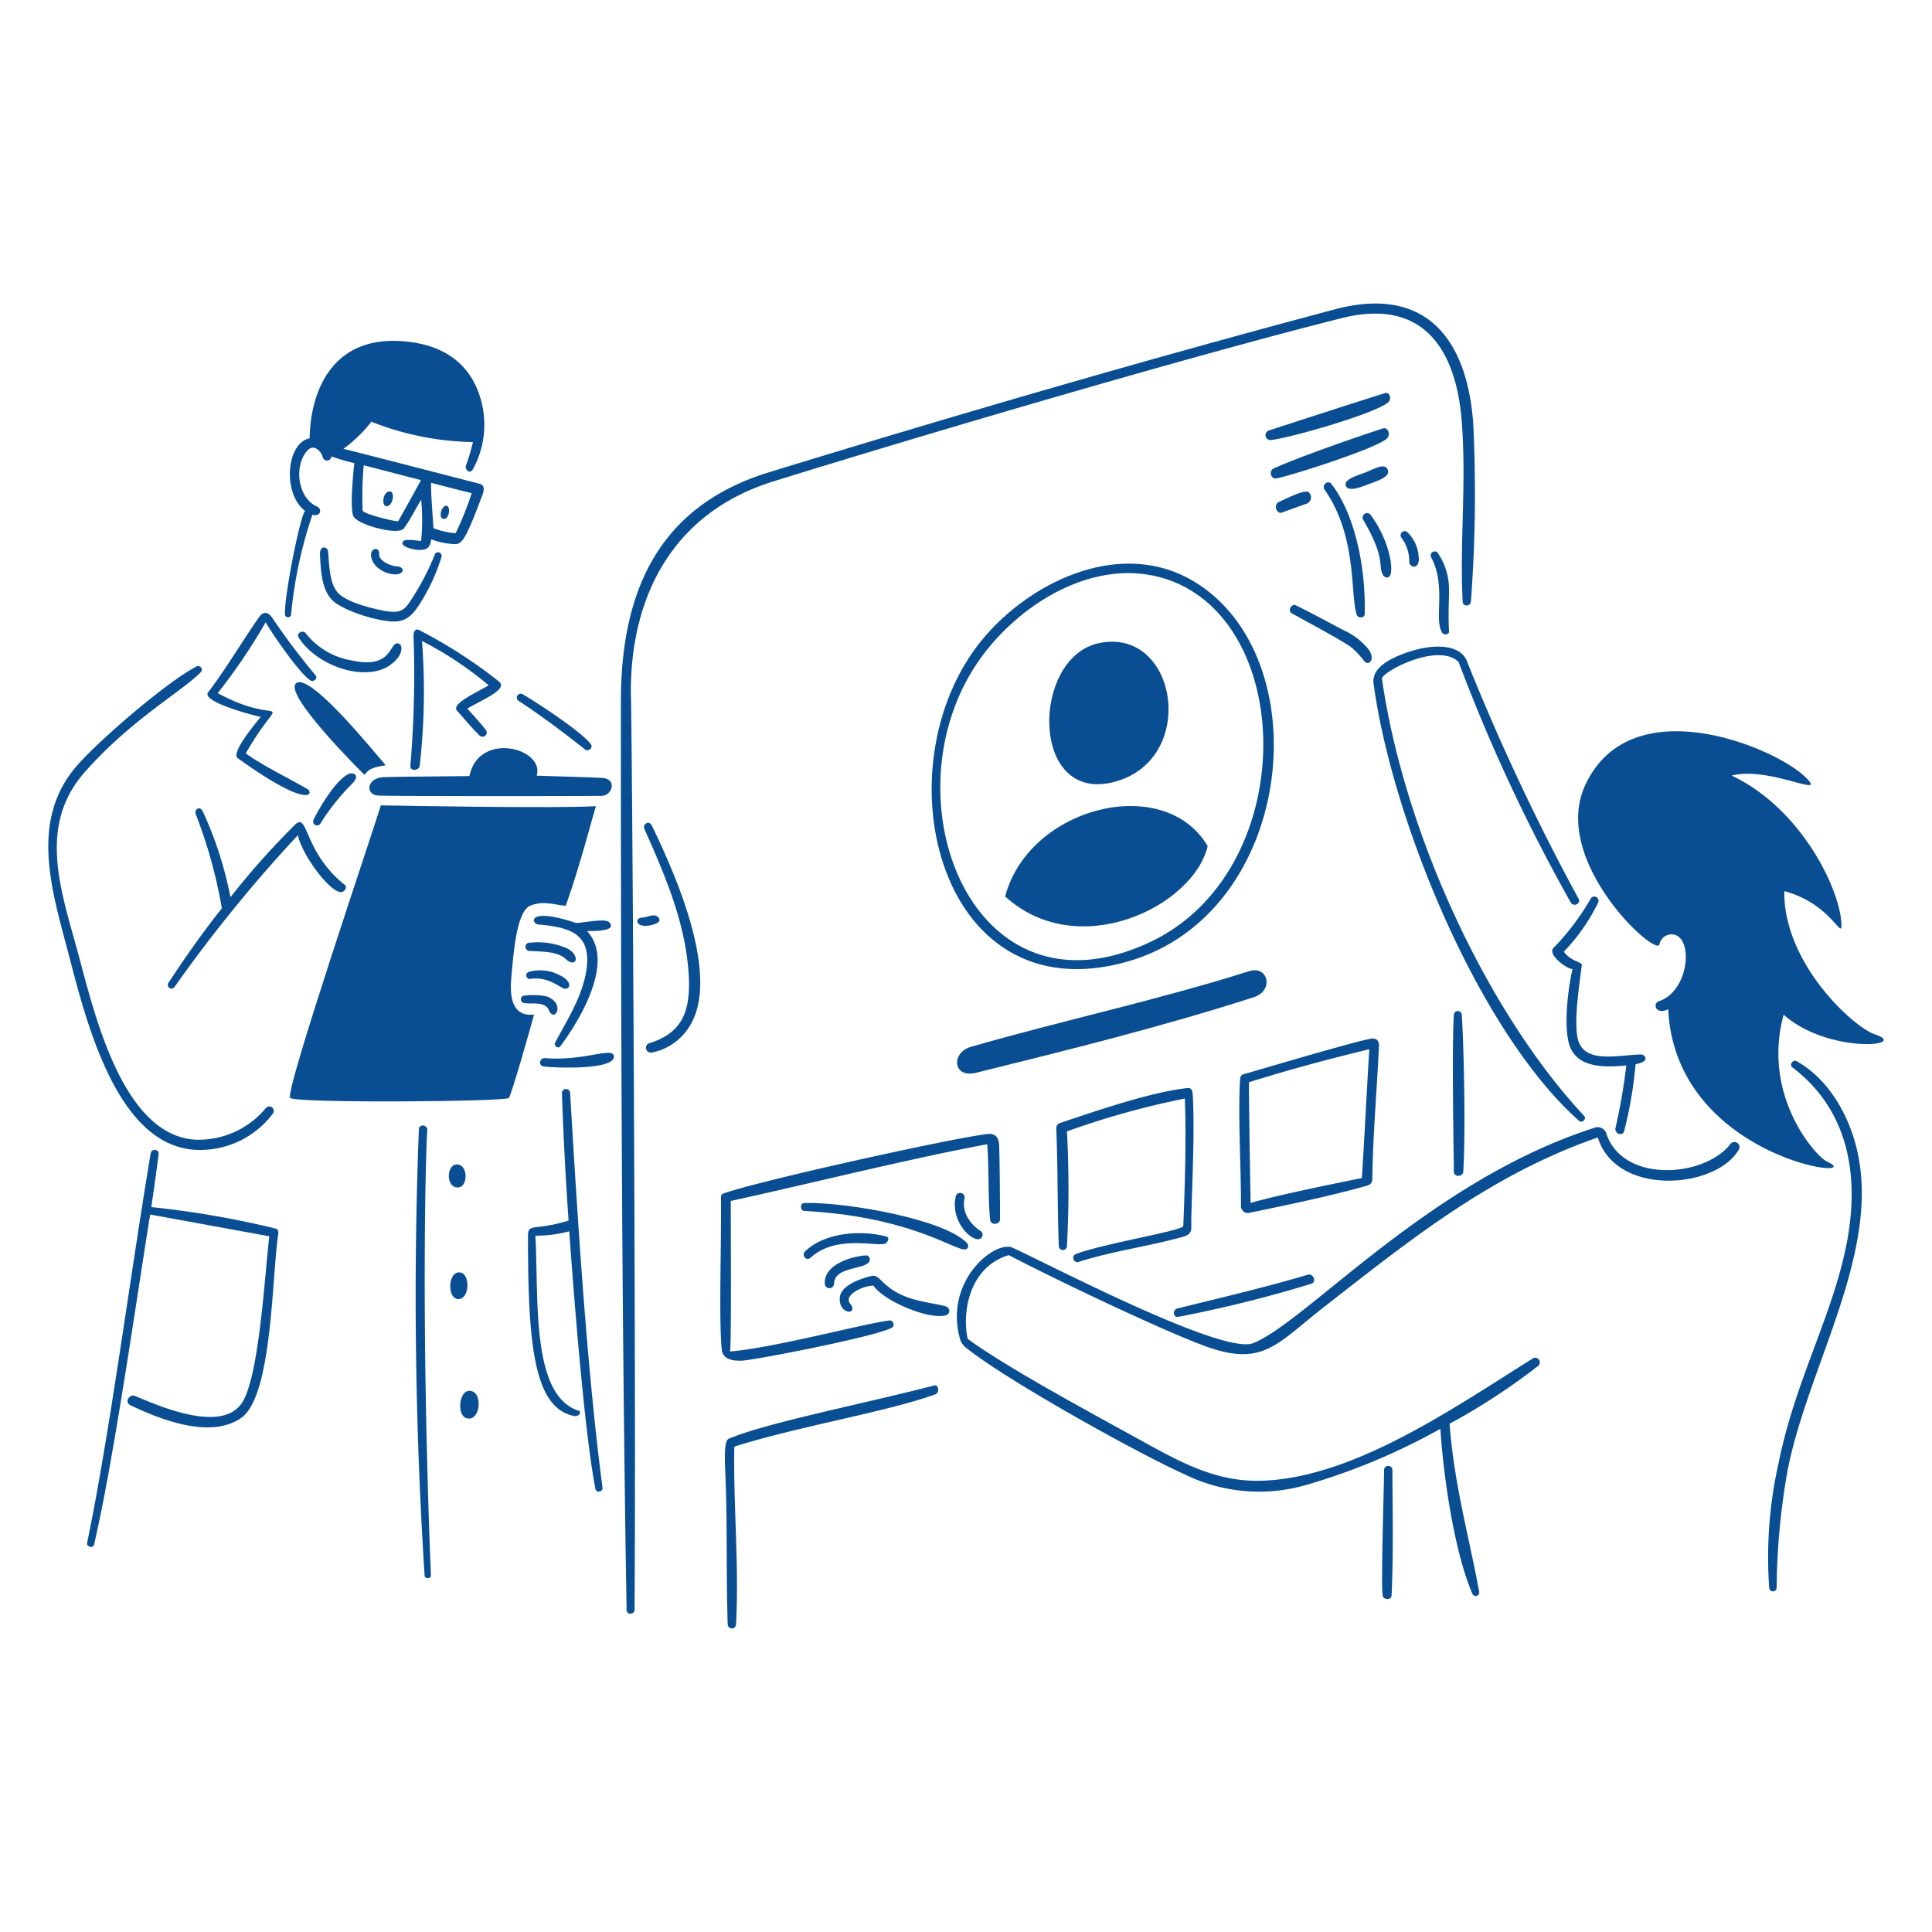 <svg viewBox="0 0 200 200" xmlns="http://www.w3.org/2000/svg" id="Interface-Testing-3--Streamline-Brooklyn.svg"><desc>Interface Testing 3 Streamline Illustration: https://streamlinehq.com</desc><path d="M151.318 105.005a0.413 0.413 0 0 0 -0.813 -0.006c-0.2 3.167 -0.059 11.861 0 16.3 0 0.593 0.937 0.534 0.972 0 0.256 -4.059 0.061 -13.132 -0.159 -16.294Zm-85.628 61.64c0 0.51 -0.813 0.546 -0.824 0.036 -0.522 -30.678 -0.593 -64.048 -0.593 -94.032 0 -11.3 3.789 -20.216 15.329 -23.757C99 42.938 118.594 37.239 138.188 32.021c9.275 -2.461 13.64 2.888 14.316 11.73a150.288 150.288 0 0 1 -0.238 18.562c-0.041 0.451 -0.818 0.516 -0.847 0 -0.332 -6.067 0.4 -12.122 -0.095 -18.627 -0.593 -7.811 -4.211 -12.822 -12.418 -10.758 -16.077 4.05 -43.671 12.187 -58.871 16.913 -10.3 3.215 -14.8 11.766 -14.731 22.014 0.101 0 0.561 67.565 0.386 94.79Z" fill="#094D92" stroke-width="1"></path><path d="M192.059 118.342c-0.933 -3.362 -2.965 -6.742 -6.067 -8.486 -0.373 -0.213 -0.806 0.362 -0.445 0.635 5.99 4.554 6.992 11.558 5.551 18.573 -1.5 7.33 -5.236 13.854 -6.956 22.275a44.536 44.536 0 0 0 -0.99 13.076 0.386 0.386 0 0 0 0.765 -0.035 72.123 72.123 0 0 1 1.121 -12.087c2.105 -11 10.026 -23.126 7.021 -33.951Zm-40.2 -49.891c-0.723 -1.821 -3.51 -1.779 -5.894 -1.014 -3.279 1.067 -3.914 2.283 -3.772 3.351 1.9 13.983 10.835 35.961 21.273 45.247 0.307 0.273 0.811 -0.207 0.527 -0.516 -9.945 -10.638 -18.61 -29.141 -20.934 -45.253 -0.089 -0.659 5.782 -3.832 7.934 -1.738a179.572 179.572 0 0 0 11.618 24.908c0.3 0.485 1.085 0.106 0.8 -0.4a231.455 231.455 0 0 1 -11.554 -24.585Zm27.241 50.016c-2.7 3.44 -11.226 4.074 -12.857 -1.251a0.96 0.96 0 0 0 -1.251 -0.445c-17.038 5.473 -29.752 20.074 -35.268 22.274 -3.148 1.257 -21.218 -8.207 -24.907 -9.886 -1.779 -0.8 -7.069 3.357 -5.462 9.359a1.891 1.891 0 0 0 0.813 1.127c4.388 3.451 17.862 10.941 22.7 13.087a17.429 17.429 0 0 0 12.364 0.985 65.723 65.723 0 0 0 13.877 -5.811c0.3 4.809 1.429 12.755 3.327 17.108a0.367 0.367 0 0 0 0.693 -0.213c-1.132 -6.109 -2.573 -11.007 -3.072 -17.417a65.85 65.85 0 0 0 9.175 -5.99 0.475 0.475 0 0 0 -0.593 -0.742c-8.083 5.041 -18.616 12.454 -28.252 12.638 -4.507 0.083 -8.149 -1.9 -11.968 -4.009 -5.989 -3.3 -14.167 -7.709 -18.236 -10.674 -0.557 -2.218 -0.142 -7.354 4.247 -8.677 4.744 2.473 15.152 7.455 20 9.3 6.221 2.372 7.62 0 12.388 -3.737 9.115 -7.116 17.477 -13.895 28.59 -17.744 1.9 6.174 12.282 5.338 14.6 1.24a0.524 0.524 0 0 0 -0.908 -0.522Z" fill="#094D92" stroke-width="1"></path><path d="M141.693 67.247a6.907 6.907 0 0 0 -2.538 -1.975c-1.667 -0.872 -3.315 -1.779 -4.994 -2.6 -0.462 -0.237 -0.907 0.545 -0.45 0.806 1.275 0.73 5.337 2.871 6.25 3.588a10.714 10.714 0 0 1 1.293 1.4c0.433 0.477 1.156 -0.14 0.439 -1.219Zm8.3 -5.9a6.694 6.694 0 0 0 -1.186 -4.151 0.416 0.416 0 0 0 -0.67 0.463c1.643 3.036 0.237 6.523 1.186 7.869 0.184 0.261 0.7 0.131 0.682 -0.148 -0.1 -1.643 0 -3.463 0 -4.062Zm-3.131 -3.611a3.8 3.8 0 0 0 -1.186 -2.651c-0.362 -0.332 -0.907 0.2 -0.593 0.593a3.984 3.984 0 0 1 0.8 2.544c0.119 0.563 1.038 0.747 1 -0.474Zm-2.965 0a11.607 11.607 0 0 0 -2 -4.424 0.462 0.462 0 0 0 -0.776 0.5c2.455 4.21 1.441 4.7 2.081 5.776 0.098 0.175 1.176 0.829 0.698 -1.847Zm-6.071 -7.636c2.206 2.829 3.558 8.012 3.452 13.433 0 0.5 -0.718 0.516 -0.854 0.041 -0.659 -2.236 0.065 -8.083 -3.309 -12.892 -0.321 -0.461 0.343 -1.051 0.711 -0.582Z" fill="#094D92" stroke-width="1"></path><path d="M89.968 130.631a0.439 0.439 0 0 0 -0.213 -0.659c-0.326 -0.083 -4.406 0.474 -4.371 2.846a0.482 0.482 0 1 0 0.961 0.066c0.012 -1.755 3.084 -1.441 3.623 -2.253Z" fill="#094D92" stroke-width="1"></path><path d="M91.6 128.75c0.3 -0.095 0.546 -0.646 0.16 -0.741h0.024c-3.184 -0.824 -6.737 -0.184 -8.451 1.548 -0.385 0.385 0.143 1.026 0.558 0.652 2.661 -2.419 6.741 -1.15 7.709 -1.459Z" fill="#094D92" stroke-width="1"></path><path d="M98.057 135.31c-0.427 -0.273 -2.674 -0.452 -4.258 -1.068 -2.567 -0.99 -2.669 -2.408 -3.635 -2.146S87 133 86.932 134.385c-0.095 1.748 2.017 1.778 1.062 0.545 -0.695 -0.913 1.464 -1.868 2.431 -1.839 1.085 1.613 5.74 3.558 7.5 3.066a0.468 0.468 0 0 0 0.132 -0.847Z" fill="#094D92" stroke-width="1"></path><path d="M100.038 128.614c-2.5 -2.473 -12.62 -4.193 -16.771 -4.08 -0.463 0 -0.475 0.794 0 0.819 10.231 0.564 14.789 3.583 16.324 3.955 0.724 0.175 0.756 -0.436 0.447 -0.694Z" fill="#094D92" stroke-width="1"></path><path d="M101.485 127.416c-0.218 -0.125 -2.071 -1.4 -1.637 -3.362a0.468 0.468 0 0 0 -0.9 -0.25c-0.694 2.971 2.289 5.307 2.728 4.2a0.469 0.469 0 0 0 -0.191 -0.588Z" fill="#094D92" stroke-width="1"></path><path d="M143.359 40.7c-3.957 1.247 -8.053 2.58 -12.015 3.866a0.511 0.511 0 0 0 0.2 0.991c1.969 -0.214 10.609 -2.663 12.145 -3.891 0.376 -0.305 0.228 -1.145 -0.33 -0.966Zm0.3 7.935c-0.318 -0.758 -1.293 -0.125 -2.438 0.32 -0.634 0.249 -2.146 0.652 -1.9 1.328s1.613 0.119 2.241 -0.118c0.997 -0.377 2.405 -0.791 2.094 -1.533Zm-8.2 2.307c-0.463 -0.291 -2.479 0.765 -3.024 1 -0.671 0.273 -0.279 1.31 0.255 1.121 0.824 -0.3 1.654 -0.593 2.478 -0.89a0.706 0.706 0 0 0 0.286 -1.234Zm7.709 -6.589c0.511 -0.165 0.807 0.629 0.427 1.02 -1.008 1.032 -10.194 3.95 -11.481 4.151 -0.545 0.095 -0.788 -0.765 -0.284 -1.014 2.29 -1.07 8.47 -3.235 11.333 -4.16Z" fill="#094D92" stroke-width="1"></path><path d="M123.593 60.19c-7.264 -4.372 -16.314 -0.332 -21.45 5.479 -11.338 12.831 -5.384 39.538 14.547 33.88 17.371 -4.91 20.044 -31.449 6.903 -39.359Zm-4.465 37.3c-18.521 8.812 -27.493 -14.945 -17.9 -28.952 4.092 -5.972 12.128 -11.043 19.57 -8.57 13.495 4.532 13.656 30.224 -1.67 37.524Z" fill="#094D92" stroke-width="1"></path><path d="M76.015 149.756c6.523 -2.082 15.928 -3.624 20.833 -5.427 0.439 -0.166 0.32 -1.02 -0.131 -0.907 -7.923 2.04 -17.346 3.861 -21.278 5.515 -0.367 0.154 -0.462 1.121 -0.361 3.375 0.236 5.3 0.083 10.6 0.255 15.887a0.433 0.433 0 0 0 0.859 0c0.332 -6.227 -0.29 -12.317 -0.177 -18.461Zm59.344 -17.791c-4.45 1.32 -8.96 2.372 -13.473 3.487 -0.528 0.13 -0.463 0.972 0.1 0.866a132.374 132.374 0 0 0 13.734 -3.416c0.624 -0.184 0.256 -1.12 -0.361 -0.937Zm8.783 20.163a0.433 0.433 0 0 0 -0.86 0c0 1.382 -0.338 11.908 -0.148 13.047 0.082 0.456 0.9 0.485 0.919 0 0.219 -4.534 0.089 -9.431 0.089 -13.047Z" fill="#094D92" stroke-width="1"></path><path d="M129.293 100.54c-9.379 2.976 -19.274 5.088 -28.745 7.816 -2.135 0.593 -1.933 3.309 0.516 2.692 9.572 -2.372 19.167 -4.744 28.738 -7.822 2.098 -0.682 1.498 -3.326 -0.509 -2.686Z" fill="#094D92" stroke-width="1"></path><path d="M41.026 58.63c-0.392 -0.006 -1.822 -0.492 -1.774 -1.269 0.054 -0.978 -1.334 -0.551 -0.664 0.765 0.546 1.109 2.324 1.607 2.918 1.187 0.433 -0.313 0.059 -0.683 -0.48 -0.683Z" fill="#094D92" stroke-width="1"></path><path d="M45.011 57.385v0.023a26.144 26.144 0 0 1 -2.183 4.27c-1 1.59 -1.227 2.034 -4.056 1.335 -1.239 -0.3 -3.143 -0.855 -3.86 -1.726s-0.825 -2.372 -0.938 -4.151c-0.041 -0.575 -0.9 -0.747 -0.848 0.278 0.083 1.987 0.255 3.594 1.187 4.626 0.788 0.872 3.059 1.685 4.542 2.023 2.348 0.533 3.3 0.384 4.43 -1.288a19.854 19.854 0 0 0 2.425 -5.141 0.373 0.373 0 0 0 -0.699 -0.249Z" fill="#094D92" stroke-width="1"></path><path d="M45.924 53.72c0.593 0.083 0.771 -1.37 0.273 -1.37s-0.867 1.287 -0.273 1.37Z" fill="#094D92" stroke-width="1"></path><path d="M39.982 52.4c0.681 0.052 0.919 -1.407 0.45 -1.513 -0.765 -0.175 -0.996 1.463 -0.45 1.513Z" fill="#094D92" stroke-width="1"></path><path d="M49.678 50.091c-3.861 -1 -13.278 -3.435 -14.132 -3.624a14.66 14.66 0 0 0 2.9 -2.811 29.775 29.775 0 0 0 10.508 2.106 20.358 20.358 0 0 1 -0.741 2.5c-0.083 0.237 0.409 1.056 0.836 0.142a9.589 9.589 0 0 0 0.125 -8.623c-1 -2.028 -2.966 -3.9 -6.708 -4.376 -8.106 -1.067 -10.342 5.189 -10.413 9.975 -2.372 0.427 -2.876 5.669 -0.463 7.52 -0.527 0.45 -2.2 9.026 -2.087 10.674a0.313 0.313 0 0 0 0.3 0.332 0.317 0.317 0 0 0 0.332 -0.3 44.974 44.974 0 0 1 2.206 -10.319c0.813 0.255 1.075 -0.583 0.475 -0.848 -2.062 -0.913 -2.42 -4.371 -0.919 -5.877 0.593 -0.593 1.364 0.136 1.512 0.759a0.457 0.457 0 0 0 0.9 -0.065 22.689 22.689 0 0 0 2.372 0.682c-0.089 0.818 -0.5 4.744 -0.083 5.527 0.505 0.9 4.668 2 5.219 1.227 0.682 -0.943 1.186 -1.986 1.779 -2.964a21.309 21.309 0 0 1 0 4.263c-0.474 0 -2.056 -0.359 -1.927 0.29 0.08 0.4 1.275 0.647 1.7 0.647 0.878 0 1.15 -0.231 1.269 -1.1a7.7 7.7 0 0 0 2.521 0.5c0.467 0.009 0.806 -0.444 1.185 -1.187 0.664 -1.345 1.317 -3.213 1.578 -3.842 0.154 -0.39 0.325 -1.061 -0.244 -1.208Zm-8.457 3.872c-0.415 0.029 -3.558 -0.753 -3.677 -1.1a35.787 35.787 0 0 1 0.107 -4.7l5.93 1.536q-1.163 2.141 -2.36 4.264Zm5.948 1.237a7.626 7.626 0 0 1 -2.295 -0.527c-0.036 -0.658 -0.337 -4.383 -0.231 -4.709v0.017c1.394 0.369 2.787 0.73 4.186 1.068a32.8 32.8 0 0 1 -1.66 4.151Z" fill="#094D92" stroke-width="1"></path><path d="M36.317 80.056c-1.341 0.279 -3.315 3.659 -3.867 4.816a0.41 0.41 0 0 0 0.712 0.4 22.343 22.343 0 0 1 3.125 -3.972c1.228 -1.186 0.131 -1.263 0 -1.246Zm23.513 65.963c-4.874 -1.666 -4.05 -11.564 -4.406 -18.105a13 13 0 0 0 3.505 -0.451c0.439 6.126 1.548 20.757 2.716 26.687 0.083 0.415 0.783 0.285 0.73 -0.119 -1.584 -12.015 -2.556 -27.279 -3.357 -40.919a0.427 0.427 0 0 0 -0.848 0q0.222 6.627 0.688 13.242a16.97 16.97 0 0 1 -3.072 0.653c-1.228 0.077 -1.121 0.35 -1.127 1.364 0 11.208 0.718 17.459 4.816 18.218 0.427 0.077 0.848 -0.451 0.355 -0.593Zm-11.267 -2.04c-1.151 0.03 -1.346 3.09 0.113 2.859 1.124 -0.178 1.251 -2.894 -0.113 -2.859ZM47.5 131.716c-1.186 0.056 -1.186 2.84 0 2.762s1.182 -2.819 0 -2.762Zm-0.065 -11.161c-1.225 -0.223 -1.358 2.449 0 2.372 0.997 -0.083 1.035 -2.183 -0.005 -2.372ZM44.246 117c0 -0.593 -0.86 -0.67 -0.884 -0.094a451.3 451.3 0 0 0 0.593 46.19c0 0.369 0.664 0.369 0.652 0 -1.107 -27.762 -0.465 -46.002 -0.361 -46.096Zm-16.368 10.979c-0.457 3.831 -1.014 14.026 -2.7 17.032 -1.957 3.5 -8.6 0.593 -11.191 -0.5 -0.593 -0.261 -1.127 0.646 -0.5 0.949 3.1 1.483 8.3 3.558 11.493 1.311s3.155 -14.4 3.8 -18.859c0.042 -0.273 0.095 -0.593 -0.219 -0.723a95.871 95.871 0 0 0 -12.9 -2.23c0.273 -1.827 0.528 -3.653 0.759 -5.492 0.066 -0.533 -0.735 -0.593 -0.824 -0.065 -2.206 13.219 -4.187 28.7 -6.577 40.326 -0.083 0.4 0.629 0.593 0.724 0.155 2.028 -8.759 4.293 -24.795 5.8 -34.159Zm35.647 -18.71c-0.184 -0.872 -3.161 0.593 -7.116 0.267 -0.546 -0.041 -0.724 0.753 -0.155 0.854 0.736 0.136 7.615 0.469 7.289 -1.121Zm4.537 -14.387c-0.367 -0.321 -1.121 0.089 -1.56 0.107 -0.729 0 -0.771 0.842 0.308 0.86 0.398 0 2.036 -0.281 1.252 -0.967Zm-4.988 0.593c0.893 0.987 -1.868 0.9 -2.312 0.908 2.965 3.119 -0.771 9.281 -2.758 11.926 -0.231 0.308 -0.706 -0.06 -0.534 -0.38 1.275 -2.414 2.805 -4.744 3.232 -7.484 0.593 -3.849 -1.779 -4.454 -4.981 -4.744 -0.753 -0.072 -1.186 -1.851 3.872 -0.166 0.439 0.077 3.053 -0.535 3.481 -0.06Zm-6.44 8.8a0.672 0.672 0 0 1 0.136 0.2c0.593 1.571 1.839 -0.558 -0.13 -1.311a6.786 6.786 0 0 0 -2.372 -0.095c-0.433 0 -0.451 0.676 -0.042 0.759 0.774 0.151 1.779 -0.151 2.408 0.442ZM58.022 101a4.268 4.268 0 0 0 -3.25 -0.391 0.368 0.368 0 1 0 0.142 0.723c1.945 -0.272 3.131 1 3.558 1.02 0.593 0.036 0.771 -0.7 -0.421 -1.352Zm0.86 -2.739a7.47 7.47 0 0 0 -4.027 -0.671 0.425 0.425 0 1 0 -0.053 0.848c1.073 0.083 2.876 0 3.742 0.825 1.1 1.014 1.541 -0.261 0.326 -0.991Zm8.563 -12.869c2.55 5.272 7.472 16.319 3.623 21.307a5.882 5.882 0 0 1 -3.558 2.254 0.5 0.5 0 0 1 -0.267 -0.973c3.321 -1.02 4.152 -3.238 4.08 -6.417 -0.166 -5.574 -2.372 -10.727 -4.619 -15.756 -0.214 -0.481 0.48 -0.9 0.717 -0.415Zm-39.923 29.315a0.463 0.463 0 0 1 0.712 0.593 9.415 9.415 0 0 1 -8.149 3.719c-8.041 -0.593 -11.178 -13.355 -12.94 -20.086 -1.725 -6.589 -4.151 -13.889 0.765 -19.606 2.456 -2.835 9.578 -8.895 12.454 -10.343a0.374 0.374 0 0 1 0.427 0.594c-1.963 2.01 -7.2 4.9 -12 10.33 -4.925 5.575 -2.491 12.229 -0.715 18.746 1.619 5.93 4.5 18.8 12.081 19.321a9.043 9.043 0 0 0 7.365 -3.268ZM32.2 70.461c-1.055 -0.528 -4.033 -4.869 -4.7 -6.043a60.1 60.1 0 0 1 -4.963 7.336c7.049 3.812 6.956 -0.8 2.9 6.239 2.04 1.423 4.24 2.449 6.387 3.688 0.646 0.374 0.391 2.272 -7.206 -3.19 -0.777 -0.558 1.957 -3.748 2.372 -4.276 -0.593 -0.119 -6.2 -1.548 -5.444 -2.55 1.892 -2.485 3.416 -5.118 5.249 -7.745 0.694 -1 1.275 -0.119 1.364 0a71.311 71.311 0 0 0 4.519 6c0.231 0.316 -0.201 0.68 -0.478 0.541Zm19.475 0.107a50.211 50.211 0 0 0 -8.275 -5.337c-0.438 -0.238 -0.593 0.237 -0.593 0.527a113.289 113.289 0 0 1 -0.326 13.527c-0.047 0.552 0.866 0.54 0.967 0a68.786 68.786 0 0 0 0.237 -12.928 36.1 36.1 0 0 1 6.9 4.585c-1.293 0.782 -3.908 1.915 -3.268 2.633 0.771 0.859 1.513 1.779 2.337 2.573a0.433 0.433 0 0 0 0.629 -0.593c-0.593 -0.765 -1.258 -1.482 -1.91 -2.2 1.4 -0.848 4.264 -1.987 3.3 -2.787Zm9.518 6.523c-0.907 -1.316 -5.8 -4.483 -7.116 -5.242a0.41 0.41 0 0 0 -0.457 0.664c2.451 1.587 4.74 3.339 6.97 5.087 0.272 0.22 0.836 -0.148 0.593 -0.527Zm-40.225 6.85a38.691 38.691 0 0 1 2.888 8.937 81.276 81.276 0 0 1 6.725 -7.544c1.349 -1.234 0.835 2.856 5.124 6.281 0.308 0.272 -0.107 0.83 -0.546 0.723 -1.31 -0.326 -3.914 -3.944 -4.323 -5.877a148.971 148.971 0 0 0 -12.762 15.7 0.38 0.38 0 1 1 -0.629 -0.426c1.732 -2.651 3.559 -5.231 5.522 -7.71a50.582 50.582 0 0 0 -2.681 -9.69c-0.237 -0.593 0.433 -0.931 0.682 -0.362ZM41.524 66.9a0.4 0.4 0 0 0 -0.659 -0.2c-0.593 0.546 -0.842 2.485 -4.525 1.655a7.592 7.592 0 0 1 -4.649 -2.755c-0.308 -0.462 -1.073 -0.065 -0.765 0.409 1.779 2.77 6.221 4.4 8.9 3.167 0.743 -0.34 1.929 -1.324 1.698 -2.276Z" fill="#094D92" stroke-width="1"></path><path d="M164.074 81.343c4.619 -10.175 19.416 -4.092 22.707 -1 2.74 2.55 -3.481 -1.073 -7.525 -0.059 7.075 3.333 11.065 11.463 11.35 15.116 0.184 2.372 -0.783 -1.779 -5.895 -3.149 -0.112 7.449 7.153 14.091 9.382 14.826 3.706 1.239 -4.845 2.058 -9.453 -2.04 -2.3 8.48 3.4 14.707 4.454 15.187 4.8 2.183 -15.656 -0.142 -16.4 -15.756 -1.276 0.652 -1.661 -0.593 -0.961 -0.825 2.923 -0.949 3.558 -5.93 1.832 -6.8a1.264 1.264 0 0 0 -1.779 0.919c-0.358 1.366 -11.249 -8.628 -7.712 -16.419Zm4.282 28.958a62.459 62.459 0 0 1 -1.116 6.458c-0.154 0.546 0.694 0.937 0.89 0.35a43.594 43.594 0 0 0 1.186 -6.938c1.691 -0.344 0.836 -1.009 0.634 -1.009 -2.229 0 -5.817 1.026 -6.57 -1.447 -0.533 -1.743 0.137 -5.93 0.367 -7.81 0.042 -0.338 -1.132 -0.362 -1.861 -1.388a19.706 19.706 0 0 0 3.558 -5.088 0.439 0.439 0 0 0 -0.759 -0.433 25.1 25.1 0 0 1 -3.867 5.13c-0.694 0.712 1.53 2.277 1.969 2.177 -0.456 1.933 -1.009 6.321 -0.22 8.154 0.933 2.158 3.725 2.022 5.789 1.843Z" fill="#094D92" stroke-width="1"></path><path d="M113.708 66.589c8.169 -1.793 10.413 12.026 1.648 14.351s-8.619 -12.821 -1.648 -14.351Z" fill="#094D92" stroke-width="1"></path><path d="M104.053 92.8c2.449 -9.3 16.48 -12.822 20.964 -5.213 -1.465 6.252 -13.417 12.087 -20.964 5.213Z" fill="#094D92" stroke-width="1"></path><path d="M129.346 111.03c-1 0.29 -0.961 0.107 -1.014 1.53 -0.137 3.92 0.136 8.22 0.136 12.2a0.731 0.731 0 0 0 0.765 0.813c4.151 -0.866 8.225 -1.7 12.175 -2.8 0.706 -0.2 0.646 -0.5 0.659 -1.062 0.064 -4.311 0.492 -9.2 0.681 -13.385 0.036 -0.771 -0.45 -0.866 -0.8 -0.806 -1.748 0.302 -10.678 2.952 -12.602 3.51ZM92.044 136.7c-2.633 0.326 -11.89 2.823 -16.481 3.208 0.167 -0.267 0.078 -13.77 0.084 -15.585 8.795 -1.927 17.838 -4.228 26.55 -5.877 0.19 2.372 0.082 5.984 0.308 7.846 0.071 0.593 1.026 0.486 1.02 -0.089 0 -1.376 -0.036 -5.93 -0.083 -7.342 0 -0.658 -0.083 -1.577 -1.186 -1.47 -3.036 0.29 -23.306 4.744 -27.344 6.149 -0.309 0.107 -0.279 0.368 -0.279 0.593 0.053 4.745 -0.232 12.6 0.088 15.6 0.1 0.955 1.116 1.186 2.171 1.115 1.435 -0.1 13.681 -2.461 15.419 -3.4 0.392 -0.213 0.119 -0.806 -0.249 -0.759Zm19.327 -6.885a0.433 0.433 0 0 0 0.255 0.824c3.588 -1.139 7.372 -1.637 10.811 -2.6 1.043 -0.291 0.878 -0.819 0.884 -1.477 0 -2.147 0.409 -9.429 0.142 -13.337 0 -0.3 -0.155 -0.623 -0.5 -0.593 -3.794 0.4 -9.488 2.372 -13.218 3.617a0.547 0.547 0 0 0 -0.4 0.522c0.167 4.068 0.114 8.142 0.262 12.211a0.421 0.421 0 0 0 0.842 0 109.647 109.647 0 0 0 0 -11.861 86.247 86.247 0 0 1 12.2 -3.4c0.178 3.955 0 9.346 -0.155 13.2 -0.164 0.506 -8.236 1.804 -11.123 2.897Zm18.094 -5.284s-0.214 -11.268 -0.166 -12.5c4.228 -1.323 8.148 -2.373 12.453 -3.416 -0.19 2.811 -0.593 10.9 -0.777 13.337 -2.975 0.601 -9.075 1.841 -11.51 2.582Z" fill="#094D92" stroke-width="1"></path><path d="M39.418 83.371c-0.4 1.519 -10 29.723 -9.381 30.287s22.357 0.391 22.642 0 2.241 -7.265 2.609 -8.635c-1.6 0.208 -2.609 -0.783 -2.372 -3.629s0.563 -7.022 1.969 -7.633 2.87 0 3.682 0c1.489 -4.151 2.841 -9.488 3.126 -10.3 -4.793 0.225 -18.752 -0.03 -22.275 -0.09Z" fill="#094D92" stroke-width="1"></path><path d="M39.175 82.357c2.093 0.079 22.061 0.06 23.128 0.03s1.649 -1.779 0 -1.862 -5.8 -0.184 -6.742 -0.226c0.86 -2.84 -6 -4.679 -6.969 0.042 -5.989 0.071 -7.525 0.053 -8.895 0.113 -1.767 0.071 -1.91 1.851 -0.522 1.903Z" fill="#094D92" stroke-width="1"></path><path d="M39.923 79.214c-1.536 -1.779 -7.84 -9.565 -9.258 -8.492s6.672 9.115 7.069 9.489c0.504 -0.706 1.056 -0.801 2.189 -0.997Z" fill="#094D92" stroke-width="1"></path></svg>